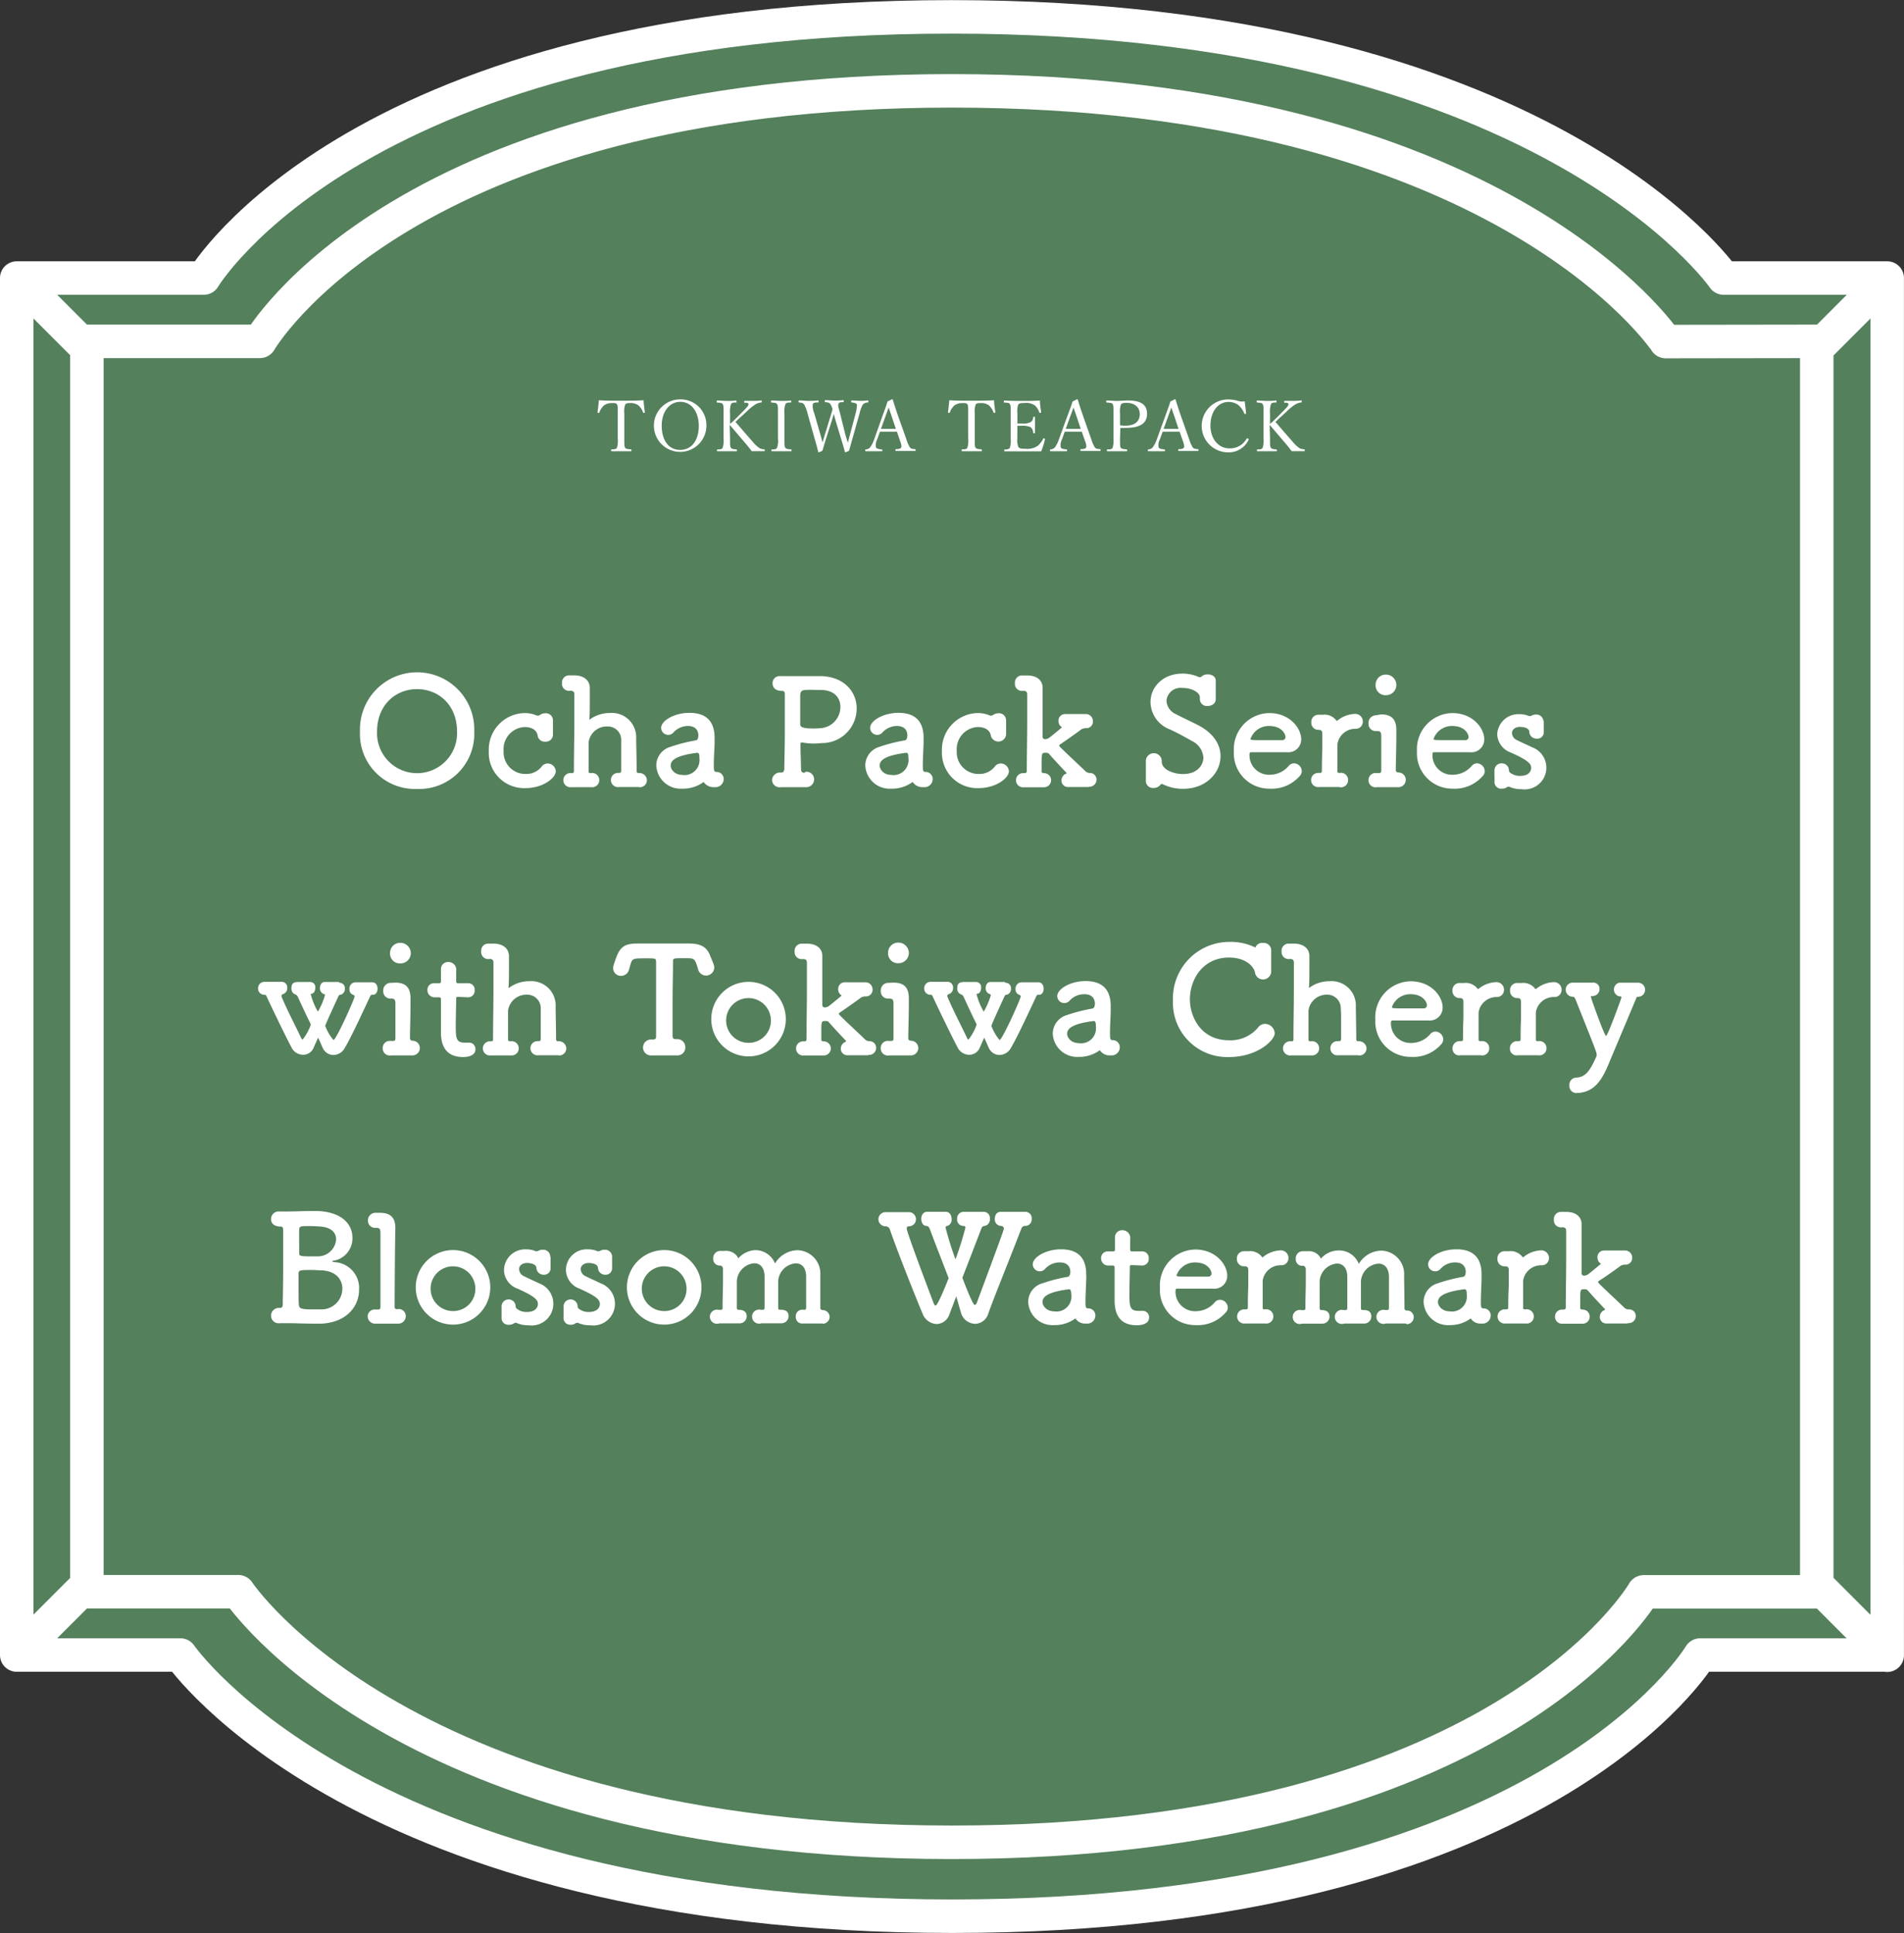 <svg xmlns="http://www.w3.org/2000/svg" viewBox="0 0 269.75 273.86"><rect x="0" y="0" width="269.75" height="273.86" fill="#333333" stroke="none"/><g id="レイヤー_2" data-name="レイヤー 2"><g id="レイヤー_4" data-name="レイヤー 4"><path d="M2.37,39.39l9.94,9.94m255.06-9.94-9.93,9.94m-13.25-9.94s-25.41-37-109.38-37-105.94,37-105.94,37H2.37V234.47H25.56s25.41,37,109.37,37,105.94-37,105.94-37h26.5V39.39Zm-8.2,9S212.54,12.87,134.87,12.87,36.82,48.36,36.82,48.36H12.31V225.5H33.76S57.21,261,134.87,261s98-35.48,98-35.48h24.52V48.36Zm21.45,176.17,9.93,9.94M12.31,224.53l-9.94,9.94" style="fill:#54805c;stroke:#fff;stroke-linecap:round;stroke-linejoin:round;stroke-width:4.746px"/><path d="M51,103.63a8.1,8.1,0,1,1,16.19,0,7.81,7.81,0,0,1-8.11,8.14A7.79,7.79,0,0,1,51,103.63Zm13.75,0c0-3.68-2.54-6-5.67-6s-5.66,2.35-5.66,6a5.67,5.67,0,1,0,11.33,0Z" style="fill:#fff"/><path d="M78.34,102.18c0,.37,0,.73,0,1.09s0,.48,0,.71v.09a1,1,0,0,1-1.09,1,1,1,0,0,1-1.07-.82C76,103.08,74.73,103,74.35,103a3.13,3.13,0,0,0-3,3.38,3.08,3.08,0,0,0,3.13,3.27,2.75,2.75,0,0,0,2.22-1,1.11,1.11,0,0,1,.89-.49,1.17,1.17,0,0,1,1.15,1.09c0,1-1.87,2.4-4.24,2.4a5,5,0,0,1-5.25-5.23,5.18,5.18,0,0,1,5.06-5.4,4.2,4.2,0,0,1,1.76.36.72.72,0,0,0,.19,0,.42.42,0,0,0,.25-.1,1.27,1.27,0,0,1,.74-.23,1,1,0,0,1,1.09,1Z" style="fill:#fff"/><path d="M90.52,111.5c-.42,0-1.09,0-1.72,0-.44,0-.86,0-1.11,0a1,1,0,0,1-1.14-1,1,1,0,0,1,1-1h.17c.21,0,.29-.09.29-.32,0-.65,0-1.39,0-2.06,0-1,0-1.84,0-2.2a1.9,1.9,0,0,0-2-2,2.59,2.59,0,0,0-2.62,2.25c0,.38,0,.94,0,1.64s0,1.53,0,2.47c0,.24.14.24.35.24a1,1,0,0,1,1.16,1,1,1,0,0,1-1.12,1h0c-.42,0-1.09,0-1.72,0-.44,0-.86,0-1.11,0a1,1,0,0,1-1.14-1,1,1,0,0,1,1.05-1h.19c.19,0,.26-.07.26-.3,0-2.14.06-4.83.06-7.26,0-1.3,0-2.52,0-3.55,0-.38-.13-.55-.57-.55a1,1,0,0,1-1.18-1.09,1,1,0,0,1,1-1.09h.06c.26,0,.47,0,.68,0,1.15,0,2.18.53,2.2,1.78,0,.49,0,1,0,1.37,0,1.36,0,2.44-.06,3,0,.08,0,.13,0,.13s0,0,.11-.07a4.81,4.81,0,0,1,2.83-.88,3.44,3.44,0,0,1,3.69,3.61c0,.84.07,3,.07,4.6a.26.26,0,0,0,.27.3,1.06,1.06,0,0,1,1.18,1,1,1,0,0,1-1.14,1Z" style="fill:#fff"/><path d="M96.65,111.73a3.45,3.45,0,0,1-3.67-3.3,2.75,2.75,0,0,1,2-2.62,22.8,22.8,0,0,1,3.59-.92c.21,0,.37-.28.37-.72,0-.25-.06-1.32-1.49-1.32a2.77,2.77,0,0,0-2,.88,1,1,0,0,1-.78.38,1,1,0,0,1-1-1c0-1,1.85-2.12,4-2.12,2.33,0,3.57,1.14,3.57,3.55,0,.25,0,.53,0,.82s-.11,2-.11,3c0,.78,0,1,.4,1a1,1,0,0,1,1,1,1.16,1.16,0,0,1-1.32,1.15,1.64,1.64,0,0,1-1.52-.73A4.87,4.87,0,0,1,96.65,111.73Zm2.12-5.08c-3.54.44-3.75,1.32-3.75,1.83s.56,1.3,1.63,1.3a2.12,2.12,0,0,0,2.44-2.35c0-.32,0-.78-.29-.78Z" style="fill:#fff"/><path d="M114.15,109.34a1.08,1.08,0,0,1,1.19,1.07,1.11,1.11,0,0,1-1.13,1.11h-.08c-.51,0-1.1,0-1.66,0-.86,0-1.62,0-1.83,0a1.07,1.07,0,0,1-1.26-1,1.12,1.12,0,0,1,1.22-1.07h.08c.34,0,.42-.25.44-.5,0-.91.07-3.07.07-5.25s0-4.37,0-5.32c0-.33-.08-.5-.42-.5-1.09,0-1.32-.65-1.32-1.09a1,1,0,0,1,1.14-1h.12c.25,0,.59,0,1,0,1.09,0,2.58,0,3.74,0,.42,0,.79,0,1.09,0,3.29.21,4.83,2.39,4.83,4.6a4.9,4.9,0,0,1-4.56,4.87c-.48,0-.94.08-1.43.08a9.48,9.48,0,0,1-1.64-.14.85.85,0,0,0-.21,0c-.1,0-.12.09-.12.32,0,1,.06,2.33.08,3.5,0,.32.17.42.44.47Zm.75-11.61c-1.38,0-1.43.08-1.53.73,0,.46,0,1.22,0,2v2.14c0,.35.21.61,1.89.61a11.7,11.7,0,0,0,1.19-.07,3,3,0,0,0,2.61-3c0-1.24-.82-2.39-2.77-2.39Z" style="fill:#fff"/><path d="M126.26,111.73a3.45,3.45,0,0,1-3.67-3.3,2.75,2.75,0,0,1,2-2.62,22.53,22.53,0,0,1,3.59-.92c.21,0,.37-.28.37-.72,0-.25-.06-1.32-1.49-1.32a2.77,2.77,0,0,0-2,.88,1,1,0,0,1-.78.38,1,1,0,0,1-1-1c0-1,1.85-2.12,4-2.12,2.33,0,3.57,1.14,3.57,3.55,0,.25,0,.53,0,.82s-.11,2-.11,3c0,.78,0,1,.4,1a1,1,0,0,1,1,1,1.16,1.16,0,0,1-1.32,1.15,1.64,1.64,0,0,1-1.52-.73A4.87,4.87,0,0,1,126.26,111.73Zm2.12-5.08c-3.54.44-3.75,1.32-3.75,1.83s.56,1.3,1.63,1.3a2.12,2.12,0,0,0,2.44-2.35c0-.32,0-.78-.29-.78Z" style="fill:#fff"/><path d="M142.54,102.18c0,.37,0,.73,0,1.09s0,.48,0,.71v.09a1.1,1.1,0,0,1-2.16.16c-.19-1.15-1.45-1.23-1.83-1.23a3.13,3.13,0,0,0-3,3.38,3.08,3.08,0,0,0,3.12,3.27,2.76,2.76,0,0,0,2.23-1,1.09,1.09,0,0,1,.88-.49,1.18,1.18,0,0,1,1.16,1.09c0,1-1.87,2.4-4.24,2.4a5,5,0,0,1-5.25-5.23,5.18,5.18,0,0,1,5.06-5.4,4.23,4.23,0,0,1,1.76.36.65.65,0,0,0,.19,0,.44.44,0,0,0,.25-.1,1.25,1.25,0,0,1,.74-.23,1,1,0,0,1,1.09,1Z" style="fill:#fff"/><path d="M154.26,111.5c-.42,0-1.08,0-1.68,0-.44,0-.84,0-1.1,0h-.1a.93.93,0,0,1-1-.92,1.06,1.06,0,0,1,.55-.93c.08,0,.17-.06.17-.1a.11.11,0,0,0-.05-.11c-.82-.86-1.93-2.06-2.47-2.69a.67.67,0,0,0-.42-.1c-.55,0-.59,0-.59,1.51,0,.29,0,.63,0,1.09,0,.25.06.23.31.28a1,1,0,1,1,.07,2h-.05c-.42,0-1.09,0-1.72,0-.44,0-.86,0-1.11,0a1,1,0,0,1-1.13-1,1,1,0,0,1,1.05-1h.16c.17,0,.32-.07.32-.28,0-2.12.06-4.78.06-7.2,0-1.32,0-2.58,0-3.63,0-.38-.12-.55-.57-.55a1,1,0,0,1-1.17-1.09,1,1,0,0,1,1-1.09h.07c.25,0,.46,0,.67,0,1.41,0,2.18.73,2.18,1.72,0,.59,0,1.3,0,2.08,0,2.31,0,4.93,0,4.93a.33.33,0,0,0,.34.3,1.07,1.07,0,0,0,.56-.17c.13-.08,1.83-1.47,1.83-1.51s-.08-.06-.15-.13a1,1,0,0,1-.33-.75.94.94,0,0,1,1-1H151c.4,0,.93,0,1.43,0s1,0,1.36,0a1,1,0,0,1,1.05,1,.93.93,0,0,1-1,1h0a1.44,1.44,0,0,0-.61.15c-1,.74-2.06,1.49-3,2.12-.1.07-.17.13-.17.19s.11.19.24.32c.9.9,2.68,2.54,3.54,3.38a1,1,0,0,0,.51.19.93.93,0,0,1,1,.94,1,1,0,0,1-1.07,1Z" style="fill:#fff"/><path d="M167.65,111.75a6.3,6.3,0,0,1-2.87-.63.45.45,0,0,0-.19-.06c-.09,0-.15.06-.21.15a1.19,1.19,0,0,1-.93.42,1,1,0,0,1-1.11-1v-.09c0-.35,0-.8,0-1.24s0-1.13,0-1.57v0a1.13,1.13,0,0,1,2.25,0v.16c0,1.2,1.78,1.77,3,1.77,2.14,0,2.9-1.37,2.9-2.31a2.8,2.8,0,0,0-1.62-2.37c-.92-.53-2.1-1.18-3.21-1.68A4.18,4.18,0,0,1,163,99.43c0-2,1.66-4,4.54-4a5.57,5.57,0,0,1,2.33.5.32.32,0,0,0,.15,0,.28.28,0,0,0,.18-.06,1.25,1.25,0,0,1,.91-.33c.56,0,1.13.29,1.13.88v.06c0,.4,0,.8,0,1.22s0,.94,0,1.32c0,.8-.75,1-1.13,1a1,1,0,0,1-1.12-.93v-.08c0-.08,0-.17,0-.23,0-.61-1-1.32-2.5-1.32a2,2,0,0,0-2.23,1.82,2.21,2.21,0,0,0,1.37,1.91c.88.47,2.31,1.12,3.29,1.64,2.1,1.14,3,2.75,3,4.28C172.92,109.59,170.76,111.75,167.65,111.75Z" style="fill:#fff"/><path d="M179.81,111.73a5,5,0,0,1-5-5.29,5.11,5.11,0,0,1,5-5.42c2.9,0,4.54,2.12,4.54,3.72a1.82,1.82,0,0,1-2,1.83c-.65,0-1.09,0-5.16,0-.13,0-.17.16-.17.4a2.76,2.76,0,0,0,2.85,2.79,3.53,3.53,0,0,0,2.73-1.28,1,1,0,0,1,.72-.34,1.14,1.14,0,0,1,1.11,1.09,1,1,0,0,1-.32.74A5.27,5.27,0,0,1,179.81,111.73Zm2.31-7.35c0-.29-.44-1.53-2.33-1.53a2.75,2.75,0,0,0-2.62,1.83c0,.18.21.18,2.16.18.86,0,1.81,0,2.37,0A.44.44,0,0,0,182.12,104.38Z" style="fill:#fff"/><path d="M189.72,111.5h0c-.42,0-1.09,0-1.72,0-.44,0-.86,0-1.11,0a1,1,0,0,1-1.14-1,1,1,0,0,1,1-1H187c.19,0,.28-.06.28-.29,0-2.14.06-2.48.06-3.28,0-.42,0-1,0-2,0-.32-.11-.53-.48-.53h-.13a1,1,0,0,1-.95-1.07,1,1,0,0,1,1-1.07l.53,0h.1a2.1,2.1,0,0,1,1.91.8s0,.06.08.06.11-.06.21-.14a4.17,4.17,0,0,1,2.36-.84,1.07,1.07,0,0,1,1.11,1.11,1,1,0,0,1-1,1,2.56,2.56,0,0,0-2.6,2.18c0,.38,0,.86,0,1.51s0,1.39,0,2.33c0,.23.14.23.35.23a1,1,0,0,1,1.16,1A1,1,0,0,1,189.72,111.5Z" style="fill:#fff"/><path d="M195.67,101.21c1.53,0,2.16.74,2.16,2.25v.08c0,2.9-.08,4.45-.08,5.5a.35.35,0,0,0,.35.4,1,1,0,1,1,.05,2.08h-.05c-.44,0-1.17,0-1.82,0s-.95,0-1.2,0a1,1,0,0,1-1.2-1,1,1,0,0,1,1.12-1h.33c.28,0,.36-.06.36-.44,0-1,0-2.25,0-3.69v-1c0-.59-.06-.82-.59-.82h-.21a1,1,0,0,1-1-1.07,1.06,1.06,0,0,1,1-1.16ZM194.89,97a1.43,1.43,0,0,1,1.47-1.43A1.48,1.48,0,0,1,197.83,97a1.46,1.46,0,0,1-1.47,1.49A1.39,1.39,0,0,1,194.89,97Z" style="fill:#fff"/><path d="M205.75,111.73a5,5,0,0,1-5-5.29,5.11,5.11,0,0,1,5-5.42c2.89,0,4.53,2.12,4.53,3.72a1.81,1.81,0,0,1-2,1.83c-.66,0-1.1,0-5.17,0-.13,0-.17.16-.17.4a2.77,2.77,0,0,0,2.86,2.79,3.55,3.55,0,0,0,2.73-1.28,1,1,0,0,1,.71-.34,1.14,1.14,0,0,1,1.11,1.09,1,1,0,0,1-.31.74A5.28,5.28,0,0,1,205.75,111.73Zm2.31-7.35c0-.29-.44-1.53-2.33-1.53a2.77,2.77,0,0,0-2.63,1.83c0,.18.21.18,2.16.18.87,0,1.81,0,2.38,0A.44.44,0,0,0,208.06,104.38Z" style="fill:#fff"/><path d="M218.72,102.09c0,.36,0,.65,0,1s0,.4,0,.61a.9.9,0,0,1-1,.94,1,1,0,0,1-1.05-.92v0c0-.74-1.24-.74-1.32-.74-.74,0-1.14.42-1.14.88a1.15,1.15,0,0,0,.72,1c.56.29,1.49.69,2.12,1a3.08,3.08,0,0,1-1.52,5.94,3.88,3.88,0,0,1-1.7-.34.47.47,0,0,0-.16,0,.27.27,0,0,0-.17.06,1.18,1.18,0,0,1-.72.21.94.94,0,0,1-1.05-.88v-.06a6.8,6.8,0,0,0,0-.74c0-.29,0-.56,0-.92v-.06a1,1,0,0,1,1-.93,1,1,0,0,1,1.05,1,.4.4,0,0,0,.19.34,2.21,2.21,0,0,0,1.39.44c1.43,0,1.57-.88,1.57-1.12,0-.58-.38-1.07-2.92-2.2a2.86,2.86,0,0,1-1.89-2.6,3,3,0,0,1,3.2-2.82,3.22,3.22,0,0,1,1.28.26.34.34,0,0,0,.14,0,.49.49,0,0,0,.28-.07,1.11,1.11,0,0,1,.58-.14,1,1,0,0,1,1.07,1Z" style="fill:#fff"/><path d="M48.08,139.23a.76.76,0,0,1,.78.84.83.83,0,0,1-.61.86c-.19,0-.23.07-.32.25-.56,1.22-1.85,4-1.85,4.16a6.69,6.69,0,0,0,1.16,2c.38,0,3-5.84,3-6.18,0-.12-.1-.18-.23-.23a.77.77,0,0,1-.5-.77.89.89,0,0,1,.86-1h0c.34,0,.65,0,1,0s.84,0,1.34,0c.76,0,.78.82.78.93,0,.42-.23.84-.63.84h-.11c-.21,0-.27.12-.33.27-1.12,2.39-2.73,5.86-3.57,7.26a1.87,1.87,0,0,1-1.62,1,1.67,1.67,0,0,1-1.53-1.05c-.15-.31-.4-.94-.63-1.4-.23.5-.51,1.13-.63,1.42a1.61,1.61,0,0,1-1.51,1,1.84,1.84,0,0,1-1.64-1.05c-.78-1.47-2.69-5.41-3.55-7.28-.08-.19-.17-.15-.36-.17a.88.88,0,0,1-.82-.9.9.9,0,0,1,.93-.93h.06c.34,0,.63,0,.92,0s.78,0,1.28,0h.05a.79.79,0,0,1,.9.82.91.91,0,0,1-.59.92.26.26,0,0,0-.23.26s0,0,0,.06c.65,1.64,2.12,4.47,2.79,5.9.07.15.15.21.21.21a7.49,7.49,0,0,0,1.12-2,.68.68,0,0,0,0-.23c-.74-1.47-1.43-3-1.85-3.9a.72.72,0,0,0-.42-.3.86.86,0,0,1-.44-.84c0-.86.5-.88,1.17-.88h1.49a.72.72,0,0,1,.72.82c0,.38-.17.76-.44.82s-.19.06-.19.15a9.58,9.58,0,0,0,1,2.41,10.14,10.14,0,0,0,1-2.33c0-.08-.06-.15-.19-.17a.85.85,0,0,1-.52-.86c0-.42.23-.84.65-.84h0c.34,0,.61,0,.86,0s.67,0,1.18,0Z" style="fill:#fff"/><path d="M56,139.21c1.53,0,2.16.74,2.16,2.25v.08c0,2.9-.08,4.45-.08,5.5a.36.36,0,0,0,.36.4,1,1,0,1,1,0,2.08h0c-.45,0-1.18,0-1.83,0s-.95,0-1.2,0a1,1,0,0,1-1.19-1,1,1,0,0,1,1.11-1.05h.33c.28,0,.36-.06.36-.44,0-1,0-2.25,0-3.69v-1.05c0-.59-.06-.82-.59-.82H55.3a1,1,0,0,1-1-1.07,1.06,1.06,0,0,1,1-1.16ZM55.26,135a1.43,1.43,0,0,1,1.47-1.43A1.48,1.48,0,0,1,58.2,135a1.46,1.46,0,0,1-1.47,1.49A1.39,1.39,0,0,1,55.26,135Z" style="fill:#fff"/><path d="M64.94,141.23c-.31,0-.31.1-.31.23,0,.77-.06,2.56-.06,3.94,0,1.64.06,2.31,1.23,2.31a4.4,4.4,0,0,0,.49,0l.16,0a.9.9,0,0,1,.91.93c0,.75-.7,1.11-1.79,1.11-3.1,0-3.1-2.75-3.1-3.61,0-1.22,0-3.32,0-4.24v-.32c0-.27-.13-.29-.34-.29h-.63a1,1,0,0,1-.94-1,.92.92,0,0,1,.94-1h.61c.34,0,.36-.06.36-.35,0,0,0-.42,0-.91,0-.25,0-.5,0-.73v-.06a1,1,0,0,1,1.05-.95,1.1,1.1,0,0,1,1.11,1.28c0,.57,0,1.37,0,1.37,0,.33.08.35.29.35h1.41a.91.91,0,0,1,.92,1,.92.92,0,0,1-.92,1Z" style="fill:#fff"/><path d="M79.12,149.5c-.42,0-1.09,0-1.72,0-.45,0-.87,0-1.12,0a1,1,0,0,1-1.13-1,1,1,0,0,1,1-1h.17c.21,0,.29-.09.29-.32,0-.65,0-1.39,0-2.06,0-1,0-1.84,0-2.2a1.91,1.91,0,0,0-2-2,2.61,2.61,0,0,0-2.63,2.25c0,.38,0,.94,0,1.64s0,1.53,0,2.47c0,.24.15.24.36.24a1,1,0,0,1,1.15,1,1,1,0,0,1-1.11,1h0c-.42,0-1.09,0-1.72,0-.44,0-.86,0-1.12,0a1,1,0,0,1-1.13-1,1,1,0,0,1,1-1h.19c.19,0,.25-.07.25-.3,0-2.14.06-4.83.06-7.26,0-1.3,0-2.52,0-3.55,0-.38-.12-.55-.56-.55a1,1,0,0,1-1.18-1.09,1,1,0,0,1,1-1.09h.06c.25,0,.46,0,.67,0,1.16,0,2.19.53,2.21,1.78,0,.49,0,.95,0,1.37,0,1.36,0,2.44-.07,3,0,.08,0,.13.05.13s0,0,.1-.07a4.82,4.82,0,0,1,2.84-.88,3.44,3.44,0,0,1,3.69,3.61c0,.84.06,3,.06,4.6a.27.27,0,0,0,.28.3,1.05,1.05,0,0,1,1.17,1,1,1,0,0,1-1.13,1Z" style="fill:#fff"/><path d="M91.47,135.77c-1.81,0-1.89,0-2.17.94-.06.19-.1.42-.19.67a1.14,1.14,0,0,1-1.11.87,1.09,1.09,0,0,1-1.13-1.1,1.88,1.88,0,0,1,.1-.54c.67-2,1-2.94,3.26-2.94h.4c.65,0,1.72,0,2.87,0,1.41,0,2.92,0,3.89,0h.21c1.66,0,2.54.48,3,1.7.12.33.36.82.5,1.26a1.23,1.23,0,0,1,.09.48,1.16,1.16,0,0,1-2.27.27c-.06-.23-.13-.44-.19-.63-.32-1-.53-1-1.64-1-1.72,0-1.74,0-1.74.46,0,1.55-.06,3.8-.06,6,0,1.61,0,3.21,0,4.53,0,.46.21.48.59.48a1.12,1.12,0,0,1,1.21,1.14A1.1,1.1,0,0,1,96,149.52h-.08c-.53,0-1.12,0-1.71,0s-1.36,0-1.84,0a1.13,1.13,0,1,1-.09-2.25h.09c.37,0,.58,0,.58-.46,0-1.7,0-4.26,0-6.84,0-1.28,0-2.56,0-3.74C92.91,135.77,92.91,135.77,91.47,135.77Z" style="fill:#fff"/><path d="M100.77,144.38a5.28,5.28,0,1,1,10.56,0,5.28,5.28,0,1,1-10.56,0Zm8.44,0a3.17,3.17,0,1,0-3.15,3.36A3.14,3.14,0,0,0,109.21,144.38Z" style="fill:#fff"/><path d="M123,149.5c-.42,0-1.08,0-1.68,0s-.84,0-1.1,0h-.1a.93.93,0,0,1-1-.92,1.06,1.06,0,0,1,.55-.93c.08,0,.17-.06.17-.1a.11.11,0,0,0,0-.11c-.82-.86-1.93-2.06-2.47-2.69a.67.67,0,0,0-.42-.1c-.55,0-.59,0-.59,1.51,0,.29,0,.63,0,1.09,0,.25.06.23.31.28a1,1,0,1,1,.07,2h0c-.42,0-1.09,0-1.72,0-.44,0-.86,0-1.11,0a1,1,0,0,1-1.13-1,1,1,0,0,1,1-1h.16c.17,0,.32-.07.32-.28,0-2.12.06-4.78.06-7.2,0-1.32,0-2.58,0-3.63,0-.38-.12-.55-.57-.55a1,1,0,0,1-1.17-1.09,1,1,0,0,1,1-1.09h.07c.25,0,.46,0,.67,0,1.41,0,2.18.73,2.18,1.72,0,.59,0,1.3,0,2.08,0,2.31,0,4.93,0,4.93a.33.33,0,0,0,.34.3,1.07,1.07,0,0,0,.56-.17c.13-.08,1.83-1.47,1.83-1.51s-.08-.06-.15-.13a1,1,0,0,1-.33-.75.94.94,0,0,1,1-1h.08c.4,0,.93,0,1.43,0s1,0,1.36,0a1,1,0,0,1,1,1,.93.93,0,0,1-1,1h0a1.44,1.44,0,0,0-.61.15c-1,.74-2.06,1.49-3,2.12-.1.07-.17.13-.17.19s.11.19.24.32c.9.9,2.68,2.54,3.54,3.38a1,1,0,0,0,.51.19.93.93,0,0,1,1,.94,1,1,0,0,1-1.07,1Z" style="fill:#fff"/><path d="M126.6,139.21c1.53,0,2.16.74,2.16,2.25v.08c0,2.9-.08,4.45-.08,5.5a.35.35,0,0,0,.35.4,1,1,0,1,1,.05,2.08H129c-.44,0-1.17,0-1.82,0s-.95,0-1.2,0a1,1,0,0,1-1.2-1,1,1,0,0,1,1.12-1.05h.33c.28,0,.36-.06.36-.44,0-1,0-2.25,0-3.69v-1.05c0-.59-.06-.82-.59-.82h-.21a1,1,0,0,1-1-1.07,1.06,1.06,0,0,1,1-1.16Zm-.78-4.24a1.43,1.43,0,0,1,1.47-1.43,1.48,1.48,0,0,1,1.47,1.43,1.46,1.46,0,0,1-1.47,1.49A1.39,1.39,0,0,1,125.82,135Z" style="fill:#fff"/><path d="M142.45,139.23a.76.76,0,0,1,.78.84.83.83,0,0,1-.61.86c-.19,0-.23.07-.32.25-.56,1.22-1.84,4-1.84,4.16a6.67,6.67,0,0,0,1.15,2c.38,0,3-5.84,3-6.18,0-.12-.1-.18-.23-.23a.77.77,0,0,1-.5-.77.89.89,0,0,1,.86-1h0c.34,0,.65,0,1,0s.84,0,1.34,0c.76,0,.78.82.78.93,0,.42-.23.84-.63.84h-.11c-.21,0-.27.12-.33.27-1.11,2.39-2.73,5.86-3.57,7.26a1.87,1.87,0,0,1-1.62,1,1.67,1.67,0,0,1-1.53-1.05c-.15-.31-.4-.94-.63-1.4-.23.5-.5,1.13-.63,1.42a1.61,1.61,0,0,1-1.51,1,1.85,1.85,0,0,1-1.64-1.05c-.78-1.47-2.69-5.41-3.55-7.28-.08-.19-.17-.15-.36-.17a.87.87,0,0,1-.81-.9.89.89,0,0,1,.92-.93h.06c.34,0,.63,0,.93,0s.77,0,1.28,0h0a.79.79,0,0,1,.9.82.91.91,0,0,1-.59.92.27.27,0,0,0-.23.26s0,0,0,.06c.66,1.64,2.13,4.47,2.8,5.9.06.15.14.21.21.21a7.46,7.46,0,0,0,1.11-2,.68.68,0,0,0,0-.23c-.74-1.47-1.43-3-1.85-3.9a.69.69,0,0,0-.42-.3.87.87,0,0,1-.44-.84c0-.86.5-.88,1.17-.88h1.5a.72.72,0,0,1,.71.82c0,.38-.17.76-.44.82s-.19.06-.19.15a9.58,9.58,0,0,0,1,2.41,9.73,9.73,0,0,0,1-2.33c0-.08-.07-.15-.19-.17a.84.84,0,0,1-.53-.86c0-.42.23-.84.65-.84h0c.34,0,.61,0,.87,0s.67,0,1.17,0Z" style="fill:#fff"/><path d="M152.83,149.73a3.46,3.46,0,0,1-3.68-3.3,2.75,2.75,0,0,1,2-2.62,22.8,22.8,0,0,1,3.59-.92c.21,0,.38-.28.38-.72,0-.25-.07-1.32-1.49-1.32a2.78,2.78,0,0,0-2.06.88,1,1,0,0,1-.78.38,1,1,0,0,1-1-1c0-1,1.85-2.12,4-2.12,2.33,0,3.57,1.14,3.57,3.55,0,.25,0,.53,0,.82s-.1,2-.1,3c0,.78,0,1,.39,1a1,1,0,0,1,1,1,1.16,1.16,0,0,1-1.32,1.15,1.61,1.61,0,0,1-1.51-.73A4.89,4.89,0,0,1,152.83,149.73Zm2.12-5.08c-3.55.44-3.76,1.32-3.76,1.83s.57,1.3,1.64,1.3a2.11,2.11,0,0,0,2.43-2.35c0-.32,0-.78-.29-.78Z" style="fill:#fff"/><path d="M174.18,149.75a7.69,7.69,0,0,1-8-8,8,8,0,0,1,8.13-8.31,7.8,7.8,0,0,1,3.55.8,1,1,0,0,1,1.07-.65,1.06,1.06,0,0,1,1.17,1v.07c0,.44,0,.92,0,1.4s0,1.12,0,1.54v.08a1.16,1.16,0,0,1-2.29.17c-.08-.78-1.17-2.19-3.69-2.19-3.72,0-5.54,3.11-5.54,5.93,0,2.39,1.51,5.79,5.56,5.79a5.09,5.09,0,0,0,4.07-1.78,1.24,1.24,0,0,1,1-.55,1.42,1.42,0,0,1,1.39,1.32C180.57,147.48,178,149.75,174.18,149.75Z" style="fill:#fff"/><path d="M192.45,149.5c-.42,0-1.09,0-1.72,0-.44,0-.86,0-1.11,0a1,1,0,0,1-1.14-1,1,1,0,0,1,1.05-1h.17c.21,0,.3-.09.3-.32,0-.65,0-1.39,0-2.06,0-1,0-1.84-.05-2.2a1.9,1.9,0,0,0-1.95-2,2.59,2.59,0,0,0-2.62,2.25c0,.38,0,.94,0,1.64s0,1.53,0,2.47c0,.24.14.24.35.24a1,1,0,0,1,1.16,1,1,1,0,0,1-1.11,1h-.05c-.42,0-1.09,0-1.72,0-.44,0-.86,0-1.11,0a1,1,0,0,1-1.13-1,1,1,0,0,1,1.05-1H183c.18,0,.25-.07.25-.3,0-2.14.06-4.83.06-7.26,0-1.3,0-2.52,0-3.55,0-.38-.13-.55-.57-.55a1,1,0,0,1-1.17-1.09,1,1,0,0,1,1-1.09h.07c.25,0,.46,0,.67,0,1.15,0,2.18.53,2.2,1.78,0,.49,0,.95,0,1.37,0,1.36,0,2.44-.06,3,0,.08,0,.13,0,.13s0,0,.11-.07a4.81,4.81,0,0,1,2.83-.88,3.44,3.44,0,0,1,3.7,3.61c0,.84.06,3,.06,4.6a.26.26,0,0,0,.27.3,1.06,1.06,0,0,1,1.18,1,1,1,0,0,1-1.14,1Z" style="fill:#fff"/><path d="M199.85,149.73a5,5,0,0,1-5-5.29,5.1,5.1,0,0,1,5-5.42c2.9,0,4.54,2.12,4.54,3.72a1.82,1.82,0,0,1-2,1.83c-.65,0-1.09,0-5.16,0-.13,0-.17.16-.17.4a2.77,2.77,0,0,0,2.86,2.79,3.55,3.55,0,0,0,2.73-1.28,1,1,0,0,1,.71-.34,1.14,1.14,0,0,1,1.11,1.09,1,1,0,0,1-.31.74A5.28,5.28,0,0,1,199.85,149.73Zm2.31-7.35c0-.29-.45-1.53-2.34-1.53a2.75,2.75,0,0,0-2.62,1.83c0,.18.21.18,2.16.18.86,0,1.81,0,2.38,0A.44.44,0,0,0,202.16,142.38Z" style="fill:#fff"/><path d="M209.76,149.5h0c-.42,0-1.1,0-1.73,0-.44,0-.86,0-1.11,0a.94.94,0,0,1-1.13-1,1,1,0,0,1,1.05-1H207c.19,0,.27-.06.27-.29,0-2.14.06-2.48.06-3.28,0-.42,0-1,0-2,0-.32-.1-.53-.48-.53h-.13a1,1,0,0,1-.94-1.07,1,1,0,0,1,1-1.07l.53,0h.1a2.1,2.1,0,0,1,1.91.8.1.1,0,0,0,.09.06s.1-.06.21-.14a4.14,4.14,0,0,1,2.35-.84,1.07,1.07,0,0,1,1.11,1.11,1,1,0,0,1-1,1,2.57,2.57,0,0,0-2.6,2.18c0,.38,0,.86,0,1.51s0,1.39,0,2.33c0,.23.15.23.36.23a1,1,0,0,1,1.15,1A1,1,0,0,1,209.76,149.5Z" style="fill:#fff"/><path d="M217.93,149.5h-.05c-.42,0-1.09,0-1.72,0-.44,0-.86,0-1.11,0a.94.94,0,0,1-1.13-1,1,1,0,0,1,1.05-1h.19c.18,0,.27-.06.27-.29,0-2.14.06-2.48.06-3.28,0-.42,0-1,0-2,0-.32-.11-.53-.48-.53h-.13a1,1,0,0,1-.94-1.07,1,1,0,0,1,1-1.07l.53,0h.1a2.1,2.1,0,0,1,1.91.8.09.09,0,0,0,.09.06s.1-.06.21-.14a4.14,4.14,0,0,1,2.35-.84,1.07,1.07,0,0,1,1.11,1.11,1,1,0,0,1-1.05,1,2.56,2.56,0,0,0-2.6,2.18c0,.38,0,.86,0,1.51s0,1.39,0,2.33c0,.23.14.23.35.23a1,1,0,0,1,1.16,1A1,1,0,0,1,217.93,149.5Z" style="fill:#fff"/><path d="M223.28,154.85a1,1,0,0,1-.94-1.11,1,1,0,0,1,.94-1.07c1.39-.06,2-1,2.92-3.07a.73.73,0,0,0,0-.23c0-.29-.21-.82-3-7.81-.06-.14-.15-.35-.38-.35a1,1,0,0,1-1-1,1,1,0,0,1,1-1H223c.37,0,.84,0,1.3,0s.92,0,1.26,0h.06a.89.89,0,0,1,1,.9,1,1,0,0,1-.95,1c-.19,0-.27,0-.27.15s1.91,5.5,2.14,5.5,2.18-5.35,2.18-5.46-.1-.15-.33-.15a1,1,0,0,1,0-1.93h.08c.38,0,.86,0,1.32,0s.93,0,1.26,0H232a1,1,0,0,1,1.07,1,1,1,0,0,1-1,1c-.21,0-.23.12-.29.29l-3.76,8.94C226.91,153.26,225.72,154.83,223.28,154.85Z" style="fill:#fff"/><path d="M50.87,182.75c0,2.21-1.64,4.56-5.27,4.77-.48,0-.94,0-1.38,0-1.16,0-2.21-.06-3.36-.06-.38,0-.78,0-1.2,0a1.08,1.08,0,0,1-1.26-1.07,1.1,1.1,0,0,1,1.22-1.09h0c.36,0,.42-.19.44-.46,0-.89.06-3.07.06-5.25s0-4.39,0-5.34c0-.33-.08-.48-.38-.48-.6,0-1.34-.23-1.34-1.07a1.08,1.08,0,0,1,1.18-1.07h.1c.38,0,.76,0,1.11,0,1.07,0,2-.06,3.09-.06.4,0,.82,0,1.26,0,3.72.23,4.79,2.2,4.79,3.76a3.22,3.22,0,0,1-2.5,3.25c-.34,0-.36.13-.36.15s.32.08.34.08A3.67,3.67,0,0,1,50.87,182.75Zm-2.37-.21c0-1.23-.84-2.41-2.79-2.56-.53,0-1-.06-1.41-.06-1.68,0-2,0-2,.48,0,3.59,0,4.22.06,4.56s.21.54,1.76.54c.57,0,1.16,0,1.56,0A2.94,2.94,0,0,0,48.5,182.54Zm-4.66-8.84c-1.28,0-1.43,0-1.45.55s0,2.1,0,3.3c0,.35.12.44,1.51.44.4,0,.84,0,1.22,0a2.59,2.59,0,0,0,2.5-2.4c0-1-.76-1.84-2.65-1.84C44.93,173.73,44.38,173.7,43.84,173.7Z" style="fill:#fff"/><path d="M57.49,186.47a1.06,1.06,0,0,1-1.16,1.05h0c-.44,0-1.17,0-1.85,0-.48,0-.94,0-1.19,0a1.06,1.06,0,0,1-1.2-1,1,1,0,0,1,1.11-1h.34c.27,0,.36-.06.36-.44,0-1,0-5.88,0-8.71v-1.6c0-.59-.06-.82-.59-.82h-.23a1,1,0,0,1-.95-1,1.07,1.07,0,0,1,1-1.13l.68,0c1.51,0,2.2.67,2.2,2.16V174c-.06,2.43-.1,10-.1,11.08,0,.17,0,.38.33.4A1,1,0,0,1,57.49,186.47Z" style="fill:#fff"/><path d="M58.9,182.38a5.28,5.28,0,1,1,10.56,0,5.28,5.28,0,1,1-10.56,0Zm8.44,0a3.17,3.17,0,1,0-3.15,3.36A3.14,3.14,0,0,0,67.34,182.38Z" style="fill:#fff"/><path d="M78,178.09c0,.36,0,.65,0,.95s0,.4,0,.61a.9.9,0,0,1-1,.94,1,1,0,0,1-1-.92v0c0-.74-1.24-.74-1.33-.74-.73,0-1.13.42-1.13.88a1.16,1.16,0,0,0,.71,1c.57.29,1.49.69,2.12,1a3.08,3.08,0,0,1-1.51,5.94,3.85,3.85,0,0,1-1.7-.34.47.47,0,0,0-.17,0,.27.27,0,0,0-.16.06,1.2,1.2,0,0,1-.72.21.94.94,0,0,1-1.05-.88v-.06c0-.29,0-.53,0-.74s0-.56,0-.92v-.06a1,1,0,0,1,1-.93,1,1,0,0,1,1,1,.38.38,0,0,0,.19.34,2.19,2.19,0,0,0,1.39.44c1.42,0,1.57-.88,1.57-1.12,0-.58-.38-1.07-2.92-2.2a2.86,2.86,0,0,1-1.89-2.6A3,3,0,0,1,74.6,177a3.15,3.15,0,0,1,1.28.26.41.41,0,0,0,.15,0,.43.43,0,0,0,.27-.07,1.17,1.17,0,0,1,.59-.14,1,1,0,0,1,1.07,1Z" style="fill:#fff"/><path d="M86.72,178.09c0,.36,0,.65,0,.95s0,.4,0,.61a.91.91,0,0,1-1,.94,1,1,0,0,1-1-.92v0c0-.74-1.24-.74-1.32-.74-.73,0-1.13.42-1.13.88a1.16,1.16,0,0,0,.71,1c.57.29,1.49.69,2.12,1a3.08,3.08,0,0,1-1.51,5.94,3.85,3.85,0,0,1-1.7-.34.53.53,0,0,0-.17,0,.32.32,0,0,0-.17.06,1.17,1.17,0,0,1-.71.21.94.94,0,0,1-1-.88v-.06c0-.29,0-.53,0-.74s0-.56,0-.92v-.06a1,1,0,0,1,1-.93,1,1,0,0,1,1,1,.38.38,0,0,0,.19.34,2.16,2.16,0,0,0,1.38.44c1.43,0,1.58-.88,1.58-1.12,0-.58-.38-1.07-2.92-2.2a2.86,2.86,0,0,1-1.89-2.6A2.94,2.94,0,0,1,83.36,177a3.22,3.22,0,0,1,1.28.26.39.39,0,0,0,.15,0,.45.45,0,0,0,.27-.07,1.17,1.17,0,0,1,.59-.14,1,1,0,0,1,1.07,1Z" style="fill:#fff"/><path d="M88.82,182.38a5.28,5.28,0,1,1,10.56,0,5.28,5.28,0,1,1-10.56,0Zm8.44,0a3.17,3.17,0,1,0-3.15,3.36A3.14,3.14,0,0,0,97.26,182.38Z" style="fill:#fff"/><path d="M116.58,187.5c-.42,0-1.09,0-1.72,0-.44,0-.86,0-1.12,0a.9.9,0,0,1-1-.95.91.91,0,0,1,.94-1h.23c.17,0,.3,0,.3-.27,0-.68,0-1.47,0-2.21,0-1.05,0-2,0-2.35-.06-1.24-.71-1.74-1.46-1.74a2.69,2.69,0,0,0-2.5,2.5c0,.44,0,1,0,1.82,0,.57,0,1.24,0,2,0,.21.1.25.25.25.57,0,1.22.08,1.22.92a1,1,0,0,1-1,1h0c-.42,0-1.1,0-1.73,0-.44,0-.86,0-1.11,0a1,1,0,1,1-.08-1.91h.23c.21,0,.29-.06.29-.32,0-.67,0-1.45,0-2.18,0-1,0-2,0-2.33-.06-1.26-.71-1.76-1.47-1.76a2.69,2.69,0,0,0-2.46,2.52c0,.29,0,.69,0,1.19,0,.67,0,1.53,0,2.56,0,.23.06.32.27.32.4,0,1.13.1,1.13.92a1,1,0,0,1-1.05,1h0c-.42,0-1.09,0-1.72,0-.44,0-.86,0-1.11,0a1,1,0,1,1-.09-1.91h.21c.21,0,.34,0,.34-.3,0-1.51.06-2.62.06-3.69,0-.61,0-1.2,0-1.83,0-.17-.15-.46-.38-.46h0a.91.91,0,0,1-1-1,1,1,0,0,1,.93-1.07h0l.73,0a1.91,1.91,0,0,1,1.85.95.22.22,0,0,0,0,.08s0,0,.06,0a3.37,3.37,0,0,1,2.52-1.14A3,3,0,0,1,109.8,179a3.78,3.78,0,0,1,3.17-1.88,3.32,3.32,0,0,1,3.25,3.54c0,.84,0,3,0,4.64a.3.3,0,0,0,.32.3h0a1,1,0,0,1,1,.94,1,1,0,0,1-1,1Z" style="fill:#fff"/><path d="M135.48,183.66c-.42,1.09-.74,1.93-.95,2.5a2,2,0,0,1-1.82,1.42,2.24,2.24,0,0,1-2-1.47c-1-2.35-3.63-9-4.62-11.88a.67.67,0,0,0-.58-.5,1,1,0,1,1-.11-2h.06c.49,0,1,0,1.43,0s1.14,0,1.79,0h0a1,1,0,0,1,1.09,1,1,1,0,0,1-1,1c-.23,0-.31.14-.31.31s.21,1.07,3.74,10.39c.12.34.23.53.35.53s.55-.57,1.85-3.89c-1-2.6-2.08-5.35-2.64-6.88-.15-.38-.28-.49-.49-.51-.5,0-.75-.5-.75-1s.27-1,.82-1h0l1.57,0c.34,0,.69,0,1.09,0h0c.55,0,.82.52.82,1a.9.9,0,0,1-.63,1,.24.24,0,0,0-.23.23,46.19,46.19,0,0,0,1.41,4.5,46.33,46.33,0,0,0,1.41-4.5c0-.14-.09-.23-.26-.23a.9.9,0,0,1-.92-1,.93.93,0,0,1,.9-1h.07c.48,0,.86,0,1.24,0s.9,0,1.55,0h0a.88.88,0,0,1,.88,1,.92.92,0,0,1-.75,1,.46.46,0,0,0-.44.34c-.78,2-1.79,4.68-2.71,7,1.4,3.66,1.66,3.85,1.78,3.85s.21-.17.32-.44c3.73-10,3.78-10.25,3.78-10.38a.38.38,0,0,0-.38-.37.92.92,0,0,1-.9-1c0-.53.27-1,.84-1h0c.48,0,1,0,1.55,0s1.32,0,2,0h0a.91.91,0,0,1,.84,1,.93.93,0,0,1-.89,1,.53.53,0,0,0-.56.33c-1.47,3.84-3.87,9.72-4.71,12.1a2,2,0,0,1-1.84,1.44,2.15,2.15,0,0,1-2-1.49Z" style="fill:#fff"/><path d="M149.34,187.73a3.45,3.45,0,0,1-3.67-3.3,2.75,2.75,0,0,1,2-2.62,23.08,23.08,0,0,1,3.59-.92c.21,0,.38-.28.38-.72,0-.25-.06-1.32-1.49-1.32a2.8,2.8,0,0,0-2.06.88,1,1,0,0,1-.77.38,1,1,0,0,1-1-1c0-1,1.85-2.12,4-2.12,2.33,0,3.57,1.14,3.57,3.55a8.17,8.17,0,0,1,0,.82c0,.31-.1,2-.1,3,0,.78,0,1,.4,1a1,1,0,0,1,1,1,1.16,1.16,0,0,1-1.32,1.15,1.63,1.63,0,0,1-1.51-.73A4.89,4.89,0,0,1,149.34,187.73Zm2.12-5.08c-3.55.44-3.76,1.32-3.76,1.83s.57,1.3,1.64,1.3a2.12,2.12,0,0,0,2.44-2.35c0-.32-.05-.78-.3-.78Z" style="fill:#fff"/><path d="M160.39,179.23c-.32,0-.32.1-.32.23,0,.77-.06,2.56-.06,3.94,0,1.64.06,2.31,1.24,2.31a4.43,4.43,0,0,0,.48,0l.17,0a.9.9,0,0,1,.9.93c0,.75-.69,1.11-1.78,1.11-3.11,0-3.11-2.75-3.11-3.61,0-1.22,0-3.32,0-4.24v-.32c0-.27-.12-.29-.33-.29H157a1,1,0,0,1-1-1,.93.93,0,0,1,1-1h.6c.34,0,.36-.06.36-.35,0,0,0-.42,0-.91,0-.25,0-.5,0-.73v-.06a1,1,0,0,1,1.05-.95,1.1,1.1,0,0,1,1.11,1.28c0,.57,0,1.37,0,1.37,0,.33.09.35.3.35h1.4a.92.92,0,0,1,.93,1,.93.93,0,0,1-.93,1Z" style="fill:#fff"/><path d="M169.33,187.73a5,5,0,0,1-5-5.29,5.11,5.11,0,0,1,5-5.42c2.9,0,4.54,2.12,4.54,3.72a1.82,1.82,0,0,1-2,1.83c-.65,0-1.09,0-5.16,0-.13,0-.17.16-.17.4a2.76,2.76,0,0,0,2.85,2.79,3.53,3.53,0,0,0,2.73-1.28,1,1,0,0,1,.72-.34,1.14,1.14,0,0,1,1.11,1.09,1,1,0,0,1-.32.74A5.27,5.27,0,0,1,169.33,187.73Zm2.31-7.35c0-.29-.44-1.53-2.33-1.53a2.75,2.75,0,0,0-2.62,1.83c0,.18.21.18,2.16.18.86,0,1.81,0,2.37,0A.44.44,0,0,0,171.64,180.38Z" style="fill:#fff"/><path d="M179.24,187.5h0c-.42,0-1.09,0-1.72,0-.44,0-.86,0-1.11,0a1,1,0,0,1-1.14-1,1,1,0,0,1,1.05-1h.19c.19,0,.28-.06.28-.29,0-2.14.06-2.48.06-3.28,0-.42,0-1,0-2,0-.32-.11-.53-.48-.53h-.13a1,1,0,0,1-1-1.07,1,1,0,0,1,1-1.07l.53,0h.1a2.1,2.1,0,0,1,1.91.8s0,.06.08.06.11-.06.21-.14a4.17,4.17,0,0,1,2.36-.84,1.07,1.07,0,0,1,1.11,1.11,1,1,0,0,1-1.05,1,2.56,2.56,0,0,0-2.6,2.18c0,.38,0,.86,0,1.51s0,1.39,0,2.33c0,.23.14.23.35.23a1,1,0,0,1,1.16,1A1,1,0,0,1,179.24,187.5Z" style="fill:#fff"/><path d="M199.17,187.5c-.42,0-1.09,0-1.72,0-.44,0-.86,0-1.11,0a1,1,0,1,1-.09-1.91h.23c.17,0,.3,0,.3-.27,0-.68,0-1.47,0-2.21,0-1.05,0-2,0-2.35-.07-1.24-.72-1.74-1.47-1.74a2.69,2.69,0,0,0-2.5,2.5c0,.44,0,1,0,1.82,0,.57,0,1.24,0,2,0,.21.1.25.25.25.57,0,1.22.08,1.22.92a1,1,0,0,1-1,1h0c-.42,0-1.09,0-1.72,0-.44,0-.86,0-1.12,0a1,1,0,1,1-.08-1.91h.23c.21,0,.29-.06.29-.32,0-.67,0-1.45,0-2.18,0-1,0-2,0-2.33-.06-1.26-.71-1.76-1.47-1.76a2.67,2.67,0,0,0-2.45,2.52c0,.29,0,.69,0,1.19,0,.67,0,1.53,0,2.56,0,.23.06.32.27.32.4,0,1.13.1,1.13.92a1,1,0,0,1-1.05,1h0c-.42,0-1.09,0-1.72,0-.44,0-.86,0-1.11,0a1,1,0,1,1-.08-1.91h.21c.21,0,.33,0,.33-.3,0-1.51.06-2.62.06-3.69,0-.61,0-1.2,0-1.83,0-.17-.14-.46-.37-.46h-.05a.91.91,0,0,1-1-1,1,1,0,0,1,.93-1.07h0l.73,0a1.9,1.9,0,0,1,1.85.95.22.22,0,0,0,0,.08s0,0,.07,0a3.34,3.34,0,0,1,2.52-1.14,3,3,0,0,1,2.83,1.91,3.79,3.79,0,0,1,3.17-1.88,3.32,3.32,0,0,1,3.25,3.54c0,.84.05,3,.05,4.64a.29.29,0,0,0,.31.3h0a.94.94,0,0,1,1,.94,1,1,0,0,1-1,1Z" style="fill:#fff"/><path d="M205.37,187.73a3.46,3.46,0,0,1-3.68-3.3,2.75,2.75,0,0,1,2-2.62,23.08,23.08,0,0,1,3.59-.92c.21,0,.38-.28.38-.72,0-.25-.06-1.32-1.49-1.32a2.78,2.78,0,0,0-2.06.88,1,1,0,0,1-.78.38,1,1,0,0,1-1-1c0-1,1.84-2.12,4-2.12,2.33,0,3.57,1.14,3.57,3.55,0,.25,0,.53,0,.82s-.1,2-.1,3c0,.78,0,1,.4,1a1,1,0,0,1,1,1,1.16,1.16,0,0,1-1.32,1.15,1.61,1.61,0,0,1-1.51-.73A4.89,4.89,0,0,1,205.37,187.73Zm2.12-5.08c-3.55.44-3.76,1.32-3.76,1.83s.57,1.3,1.64,1.3a2.11,2.11,0,0,0,2.43-2.35c0-.32,0-.78-.29-.78Z" style="fill:#fff"/><path d="M216.14,187.5h0c-.42,0-1.09,0-1.72,0-.44,0-.86,0-1.12,0a1,1,0,0,1-1.13-1,1,1,0,0,1,1.05-1h.19c.19,0,.27-.06.27-.29,0-2.14.07-2.48.07-3.28,0-.42,0-1,0-2,0-.32-.1-.53-.48-.53h-.12a1,1,0,0,1-1-1.07,1,1,0,0,1,1-1.07l.52,0h.11a2.11,2.11,0,0,1,1.91.8s0,.06.08.06.11-.06.21-.14a4.14,4.14,0,0,1,2.35-.84,1.08,1.08,0,0,1,1.12,1.11,1,1,0,0,1-1.05,1,2.58,2.58,0,0,0-2.61,2.18c0,.38,0,.86,0,1.51s0,1.39,0,2.33c0,.23.15.23.36.23a1,1,0,0,1,1.15,1A1,1,0,0,1,216.14,187.5Z" style="fill:#fff"/><path d="M230.53,187.5c-.42,0-1.08,0-1.68,0-.45,0-.84,0-1.1,0h-.1a.93.93,0,0,1-1-.92,1.06,1.06,0,0,1,.55-.93c.08,0,.16-.06.16-.1a.12.12,0,0,0,0-.11c-.82-.86-1.93-2.06-2.47-2.69a.67.67,0,0,0-.42-.1c-.55,0-.59,0-.59,1.51,0,.29,0,.63,0,1.09,0,.25.06.23.31.28a1,1,0,1,1,.07,2h0c-.42,0-1.09,0-1.72,0-.44,0-.86,0-1.11,0a1,1,0,0,1-1.13-1,1,1,0,0,1,1.05-1h.16c.17,0,.32-.07.32-.28,0-2.12.06-4.78.06-7.2,0-1.32,0-2.58,0-3.63,0-.38-.13-.55-.57-.55a1,1,0,0,1-1.17-1.09,1,1,0,0,1,1-1.09h.07c.25,0,.46,0,.67,0,1.41,0,2.18.73,2.18,1.72,0,.59,0,1.3,0,2.08,0,2.31,0,4.93,0,4.93a.33.33,0,0,0,.34.3,1.07,1.07,0,0,0,.56-.17c.13-.08,1.83-1.47,1.83-1.51s-.08-.06-.15-.13a1,1,0,0,1-.33-.75.94.94,0,0,1,1-1h.08c.4,0,.92,0,1.43,0s1,0,1.36,0a1,1,0,0,1,1.05,1,.93.93,0,0,1-1,1h0a1.44,1.44,0,0,0-.61.15c-1,.74-2.06,1.49-3.05,2.12-.1.07-.17.13-.17.19s.11.19.23.32c.91.9,2.69,2.54,3.55,3.38a1,1,0,0,0,.51.19.93.93,0,0,1,1.05.94,1,1,0,0,1-1.07,1Z" style="fill:#fff"/><path d="M87.52,58.55c0-.91,0-1.06-.11-1.26s-.39-.18-.65-.18a1.84,1.84,0,0,0-1.17.31,2.43,2.43,0,0,0-.67,1c0,.06,0,.09-.15.07s-.11-.05-.11-.12c.07-.5.14-1.14.18-1.66,1.1.06,2.13.06,3.16.06s2.08,0,3.19-.06c0,.52.11,1.16.17,1.66,0,.07,0,.1-.1.12s-.14,0-.16-.07a2.31,2.31,0,0,0-.67-1,1.85,1.85,0,0,0-1.2-.31c-.25,0-.51,0-.65.2a2.84,2.84,0,0,0-.13,1.24v3.56c0,1,0,1.1.11,1.31s.45.2.81.24c.07,0,.09,0,.09.13s0,.14-.09.14c-.42,0-1,0-1.38,0s-.93,0-1.32,0c-.07,0-.09,0-.09-.13s0-.13.09-.14c.34,0,.63,0,.74-.24a3.52,3.52,0,0,0,.11-1.31Z" style="fill:#fff"/><path d="M100.08,60.31a3.72,3.72,0,1,1-3.72-3.73A3.64,3.64,0,0,1,100.08,60.31Zm-6.33,0c0,2.09,1,3.43,2.61,3.43S99,62.4,99,60.34s-1.09-3.41-2.61-3.41S93.75,58.29,93.75,60.31Z" style="fill:#fff"/><path d="M103.43,62.11c0,1,0,1.12.12,1.32s.38.2.76.24c.07,0,.09,0,.09.13s0,.13-.09.13c-.43,0-.94,0-1.35,0s-.91,0-1.29,0c-.07,0-.09,0-.09-.13s0-.12.09-.13c.33,0,.6,0,.72-.24a3.49,3.49,0,0,0,.12-1.32V58.55c0-.95,0-1.06-.11-1.28s-.41-.2-.78-.24c-.06,0-.08,0-.08-.12s0-.17.08-.17c.41,0,.94.06,1.34.06s.9,0,1.29-.06c.08,0,.1,0,.1.16s0,.12-.1.13c-.35,0-.57,0-.69.24a3.2,3.2,0,0,0-.13,1.28v1.51c.31-.26.53-.47.8-.74l1.1-1.11c.64-.64.75-.81.7-1s-.31-.14-.5-.16-.09,0-.09-.13,0-.13.09-.13c.37,0,.76,0,1.13,0s.8,0,1.18-.06c.07,0,.08,0,.08.16s0,.12-.08.13a2,2,0,0,0-.86.3,7.2,7.2,0,0,0-1.21,1l-1,.91-.57.54c.61.71,1.34,1.57,2.42,2.79a4.63,4.63,0,0,0,1,.94,1.77,1.77,0,0,0,.65.16c.06,0,.08,0,.08.13s0,.13-.09.13c-.34,0-.64,0-.91,0h-.85c-.27-.36-.51-.67-.85-1.07l-2.27-2.66Z" style="fill:#fff"/><path d="M111.14,62.11c0,1,0,1.13.12,1.32s.41.2.79.24c.07,0,.09,0,.09.13s0,.13-.1.13c-.43,0-1,0-1.38,0s-.9,0-1.29,0c-.06,0-.08,0-.08-.13s0-.12.08-.13c.34,0,.6,0,.72-.24a3,3,0,0,0,.13-1.32V58.55c0-.95,0-1.06-.12-1.28s-.4-.2-.78-.24c-.06,0-.08,0-.08-.13s0-.16.08-.16c.42,0,1,.06,1.34.06s.94,0,1.34-.06c.07,0,.09,0,.09.17s0,.11-.09.12c-.35,0-.61,0-.73.24a3.18,3.18,0,0,0-.13,1.28Z" style="fill:#fff"/><path d="M119.77,61.59c.19.6.25.83.35,1.14.08-.29.14-.56.3-1.16l.8-3a4.32,4.32,0,0,0,.17-1,.54.54,0,0,0,0-.27c-.1-.2-.36-.24-.71-.28-.07,0-.09,0-.09-.13s0-.16.09-.16c.35,0,.88.06,1.25.06a7.7,7.7,0,0,0,1-.06c.07,0,.1,0,.1.16s0,.12-.1.13a1.06,1.06,0,0,0-.68.28,4.29,4.29,0,0,0-.46,1.23l-1,3.55c-.28,1-.36,1.27-.49,1.77a3.2,3.2,0,0,1-.53.23.08.08,0,0,1-.07-.07c-.16-.57-.3-1.1-.56-1.91l-.77-2.56c-.1-.36-.17-.65-.24-.9-.07.25-.15.53-.26.87l-.82,2.58c-.31,1-.39,1.29-.53,1.76a2.45,2.45,0,0,1-.53.23.07.07,0,0,1-.07-.06c-.15-.62-.29-1.15-.52-1.92l-1-3.56a4.5,4.5,0,0,0-.49-1.26c-.15-.18-.3-.22-.68-.26-.07,0-.09,0-.09-.12s0-.17.09-.17c.42,0,.83.06,1.24.06s1,0,1.41-.06c.07,0,.09,0,.09.16s0,.12-.09.13c-.33,0-.64,0-.73.25a2.5,2.5,0,0,0,.21,1.27l.86,3c.18.61.24.86.31,1.14.09-.28.16-.53.34-1.12l.71-2.33c.19-.6.27-.89.37-1.23a2.55,2.55,0,0,0-.32-.77c-.17-.19-.32-.22-.68-.25-.08,0-.1,0-.1-.13s0-.16.1-.16c.41,0,.86.06,1.26.06s.82,0,1.22-.06c.08,0,.1,0,.1.16s0,.12-.1.13c-.36,0-.55,0-.64.25s0,.51.21,1.26Z" style="fill:#fff"/><path d="M127.07,61.16c-.34,0-.77,0-1.15,0s-.81,0-1.25,0l-.4,1.1a1.69,1.69,0,0,0-.16,1.13c.09.2.43.24.8.28.06,0,.09,0,.09.13s0,.13-.1.13c-.37,0-.86,0-1.22,0s-.71,0-1,0c-.08,0-.1,0-.1-.13s0-.12.1-.13a.92.92,0,0,0,.57-.26,4.18,4.18,0,0,0,.61-1.19L125,59c.49-1.33.59-1.61.74-2.12l.64-.32a.1.1,0,0,1,.11.08c.19.63.35,1.13.79,2.41l1.14,3.21a4.65,4.65,0,0,0,.49,1.12c.16.2.34.22.7.25.09,0,.11,0,.11.13s0,.13-.11.13c-.4,0-.94,0-1.34,0s-.92,0-1.32,0c-.07,0-.09,0-.09-.13s0-.12.09-.13c.33,0,.66-.05.73-.25s0-.5-.19-1Zm-.7-2.06c-.23-.65-.34-1-.47-1.37l-.49,1.36-.6,1.67c.35,0,.74,0,1.11,0s.71,0,1,0Z" style="fill:#fff"/><path d="M137.17,58.55c0-.91,0-1.06-.11-1.26s-.39-.18-.64-.18a1.89,1.89,0,0,0-1.18.31,2.43,2.43,0,0,0-.67,1c0,.06,0,.09-.15.07s-.11-.05-.11-.12c.07-.5.14-1.14.18-1.66,1.11.06,2.13.06,3.16.06s2.09,0,3.19-.06c0,.52.11,1.16.17,1.66,0,.07,0,.1-.1.12s-.14,0-.16-.07a2.29,2.29,0,0,0-.66-1,1.86,1.86,0,0,0-1.21-.31c-.25,0-.51,0-.65.2a2.84,2.84,0,0,0-.13,1.24v3.56c0,1,0,1.1.11,1.31s.45.2.81.24c.07,0,.09,0,.09.13s0,.14-.09.14c-.42,0-1,0-1.38,0s-.93,0-1.31,0c-.07,0-.09,0-.09-.13s0-.13.09-.14c.33,0,.62,0,.73-.24a3.52,3.52,0,0,0,.11-1.31Z" style="fill:#fff"/><path d="M144.13,62.11a2.85,2.85,0,0,0,.14,1.2c.16.26.54.27,1,.27a2.64,2.64,0,0,0,1.74-.41,3.29,3.29,0,0,0,.78-1c0-.06.05-.09.15-.06s.12.08.1.14a9.71,9.71,0,0,1-.53,1.69c-.86,0-1.71,0-2.52,0s-1.78,0-2.63,0c-.06,0-.08,0-.08-.13s0-.12.08-.13c.35,0,.59-.05.71-.24a3.49,3.49,0,0,0,.12-1.32V58.55c0-.95,0-1.07-.11-1.29s-.39-.19-.77-.23c-.07,0-.09,0-.09-.12s0-.17.09-.17c.83.06,1.73.06,2.55.06s1.61,0,2.47-.06c0,.52.1,1.13.17,1.63,0,.06,0,.1-.09.12s-.15,0-.17-.07a2.26,2.26,0,0,0-.65-1,2.21,2.21,0,0,0-1.49-.32c-.38,0-.72,0-.86.25a3.13,3.13,0,0,0-.1,1.19V60h.62a2.38,2.38,0,0,0,1.29-.21.9.9,0,0,0,.33-.65c0-.06,0-.09.12-.09s.14,0,.14.09c0,.35,0,.67,0,1s0,.78,0,1.14c0,.07,0,.1-.14.1s-.11,0-.12-.1a1.17,1.17,0,0,0-.35-.75,2.77,2.77,0,0,0-1.27-.21h-.62Z" style="fill:#fff"/><path d="M153.26,61.16c-.34,0-.77,0-1.15,0s-.82,0-1.26,0l-.4,1.1a1.69,1.69,0,0,0-.16,1.13c.09.2.43.24.8.28.06,0,.09,0,.09.13s0,.13-.1.13c-.37,0-.86,0-1.22,0s-.7,0-1,0c-.08,0-.1,0-.1-.13s0-.12.1-.13a.92.92,0,0,0,.57-.26,4.22,4.22,0,0,0,.6-1.19L151.2,59c.5-1.33.6-1.61.75-2.12l.64-.32a.1.1,0,0,1,.11.08c.19.63.35,1.13.79,2.41l1.13,3.21a4.65,4.65,0,0,0,.49,1.12c.16.2.34.22.71.25.09,0,.11,0,.11.13s0,.13-.11.13c-.41,0-.95,0-1.35,0s-.91,0-1.31,0c-.07,0-.09,0-.09-.13s0-.12.09-.13c.33,0,.65-.05.72-.25s0-.5-.19-1Zm-.7-2.06c-.23-.65-.34-1-.47-1.37-.13.37-.26.73-.5,1.36l-.6,1.67c.35,0,.75,0,1.12,0s.71,0,1,0Z" style="fill:#fff"/><path d="M158.68,62.11c0,1,0,1.13.1,1.31s.43.21.81.25c.09,0,.11,0,.11.13s0,.13-.11.13c-.43,0-1,0-1.35,0s-1,0-1.34,0c-.07,0-.08,0-.08-.13s0-.12.08-.13c.36,0,.62,0,.74-.25a3.73,3.73,0,0,0,.11-1.31V58.55c0-.95,0-1.06-.1-1.28s-.46-.2-.83-.24c-.07,0-.09,0-.09-.13s0-.16.09-.16c.42,0,1,.06,1.38.06s1-.06,1.66-.06c2,0,2.65.77,2.65,1.88s-.65,2-3,2a6.46,6.46,0,0,1-.78,0Zm0-1.86a4.1,4.1,0,0,0,.74.06c1.51,0,2.06-.74,2.06-1.65s-.68-1.58-1.83-1.58c-.31,0-.7,0-.83.21a2.78,2.78,0,0,0-.14,1.25Z" style="fill:#fff"/><path d="M167.12,61.16c-.34,0-.77,0-1.15,0s-.81,0-1.25,0l-.4,1.1a1.69,1.69,0,0,0-.16,1.13c.09.2.43.24.8.28.06,0,.09,0,.09.13s0,.13-.1.13c-.37,0-.86,0-1.23,0s-.7,0-1,0c-.08,0-.1,0-.1-.13s0-.12.1-.13a.92.92,0,0,0,.57-.26,4.46,4.46,0,0,0,.61-1.19L165.07,59c.49-1.33.59-1.61.74-2.12l.64-.32a.1.1,0,0,1,.11.08c.19.63.35,1.13.79,2.41l1.14,3.21a4.65,4.65,0,0,0,.49,1.12c.16.2.34.22.7.25.09,0,.11,0,.11.13s0,.13-.11.13c-.4,0-.94,0-1.34,0s-.92,0-1.32,0c-.07,0-.09,0-.09-.13s0-.12.09-.13c.33,0,.66-.05.72-.25s0-.5-.19-1Zm-.7-2.06c-.23-.65-.34-1-.47-1.37l-.49,1.36-.6,1.67c.35,0,.74,0,1.11,0s.71,0,1,0Z" style="fill:#fff"/><path d="M176.54,58.52c0,.07,0,.1-.1.12a.12.12,0,0,1-.16-.07,3,3,0,0,0-.86-1.2,2.35,2.35,0,0,0-1.34-.43c-1.49,0-2.59,1.33-2.59,3.37,0,1.82,1.12,3.21,2.66,3.21a2.68,2.68,0,0,0,2.47-1.38s.08-.07.2,0a.12.12,0,0,1,.07.18A3.11,3.11,0,0,1,174,64.09a3.75,3.75,0,0,1,0-7.5,5,5,0,0,1,1.22.15,2.2,2.2,0,0,0,1.12.12C176.42,57.38,176.48,58,176.54,58.52Z" style="fill:#fff"/><path d="M179.93,62.11c0,1,0,1.12.12,1.32s.38.2.76.24c.07,0,.09,0,.09.13s0,.13-.09.13c-.43,0-.94,0-1.35,0s-.91,0-1.29,0c-.07,0-.09,0-.09-.13s0-.12.09-.13c.33,0,.6,0,.72-.24a3.49,3.49,0,0,0,.12-1.32V58.55c0-.95,0-1.06-.11-1.28s-.41-.2-.78-.24c-.06,0-.08,0-.08-.12s0-.17.08-.17c.41,0,.94.06,1.34.06s.9,0,1.29-.06c.08,0,.1,0,.1.16s0,.12-.1.13c-.35,0-.57,0-.69.24a3.2,3.2,0,0,0-.13,1.28v1.51c.31-.26.53-.47.8-.74l1.1-1.11c.64-.64.75-.81.7-1s-.31-.14-.5-.16-.09,0-.09-.13,0-.13.09-.13c.37,0,.76,0,1.13,0s.8,0,1.18-.06c.07,0,.08,0,.08.16s0,.12-.08.13a2,2,0,0,0-.86.3,7.2,7.2,0,0,0-1.21,1l-1,.91-.57.54c.61.71,1.34,1.57,2.42,2.79a4.63,4.63,0,0,0,1,.94,1.77,1.77,0,0,0,.65.16c.06,0,.08,0,.08.13s0,.13-.09.13c-.34,0-.64,0-.91,0h-.85c-.27-.36-.51-.67-.85-1.07l-2.27-2.66Z" style="fill:#fff"/></g></g></svg>